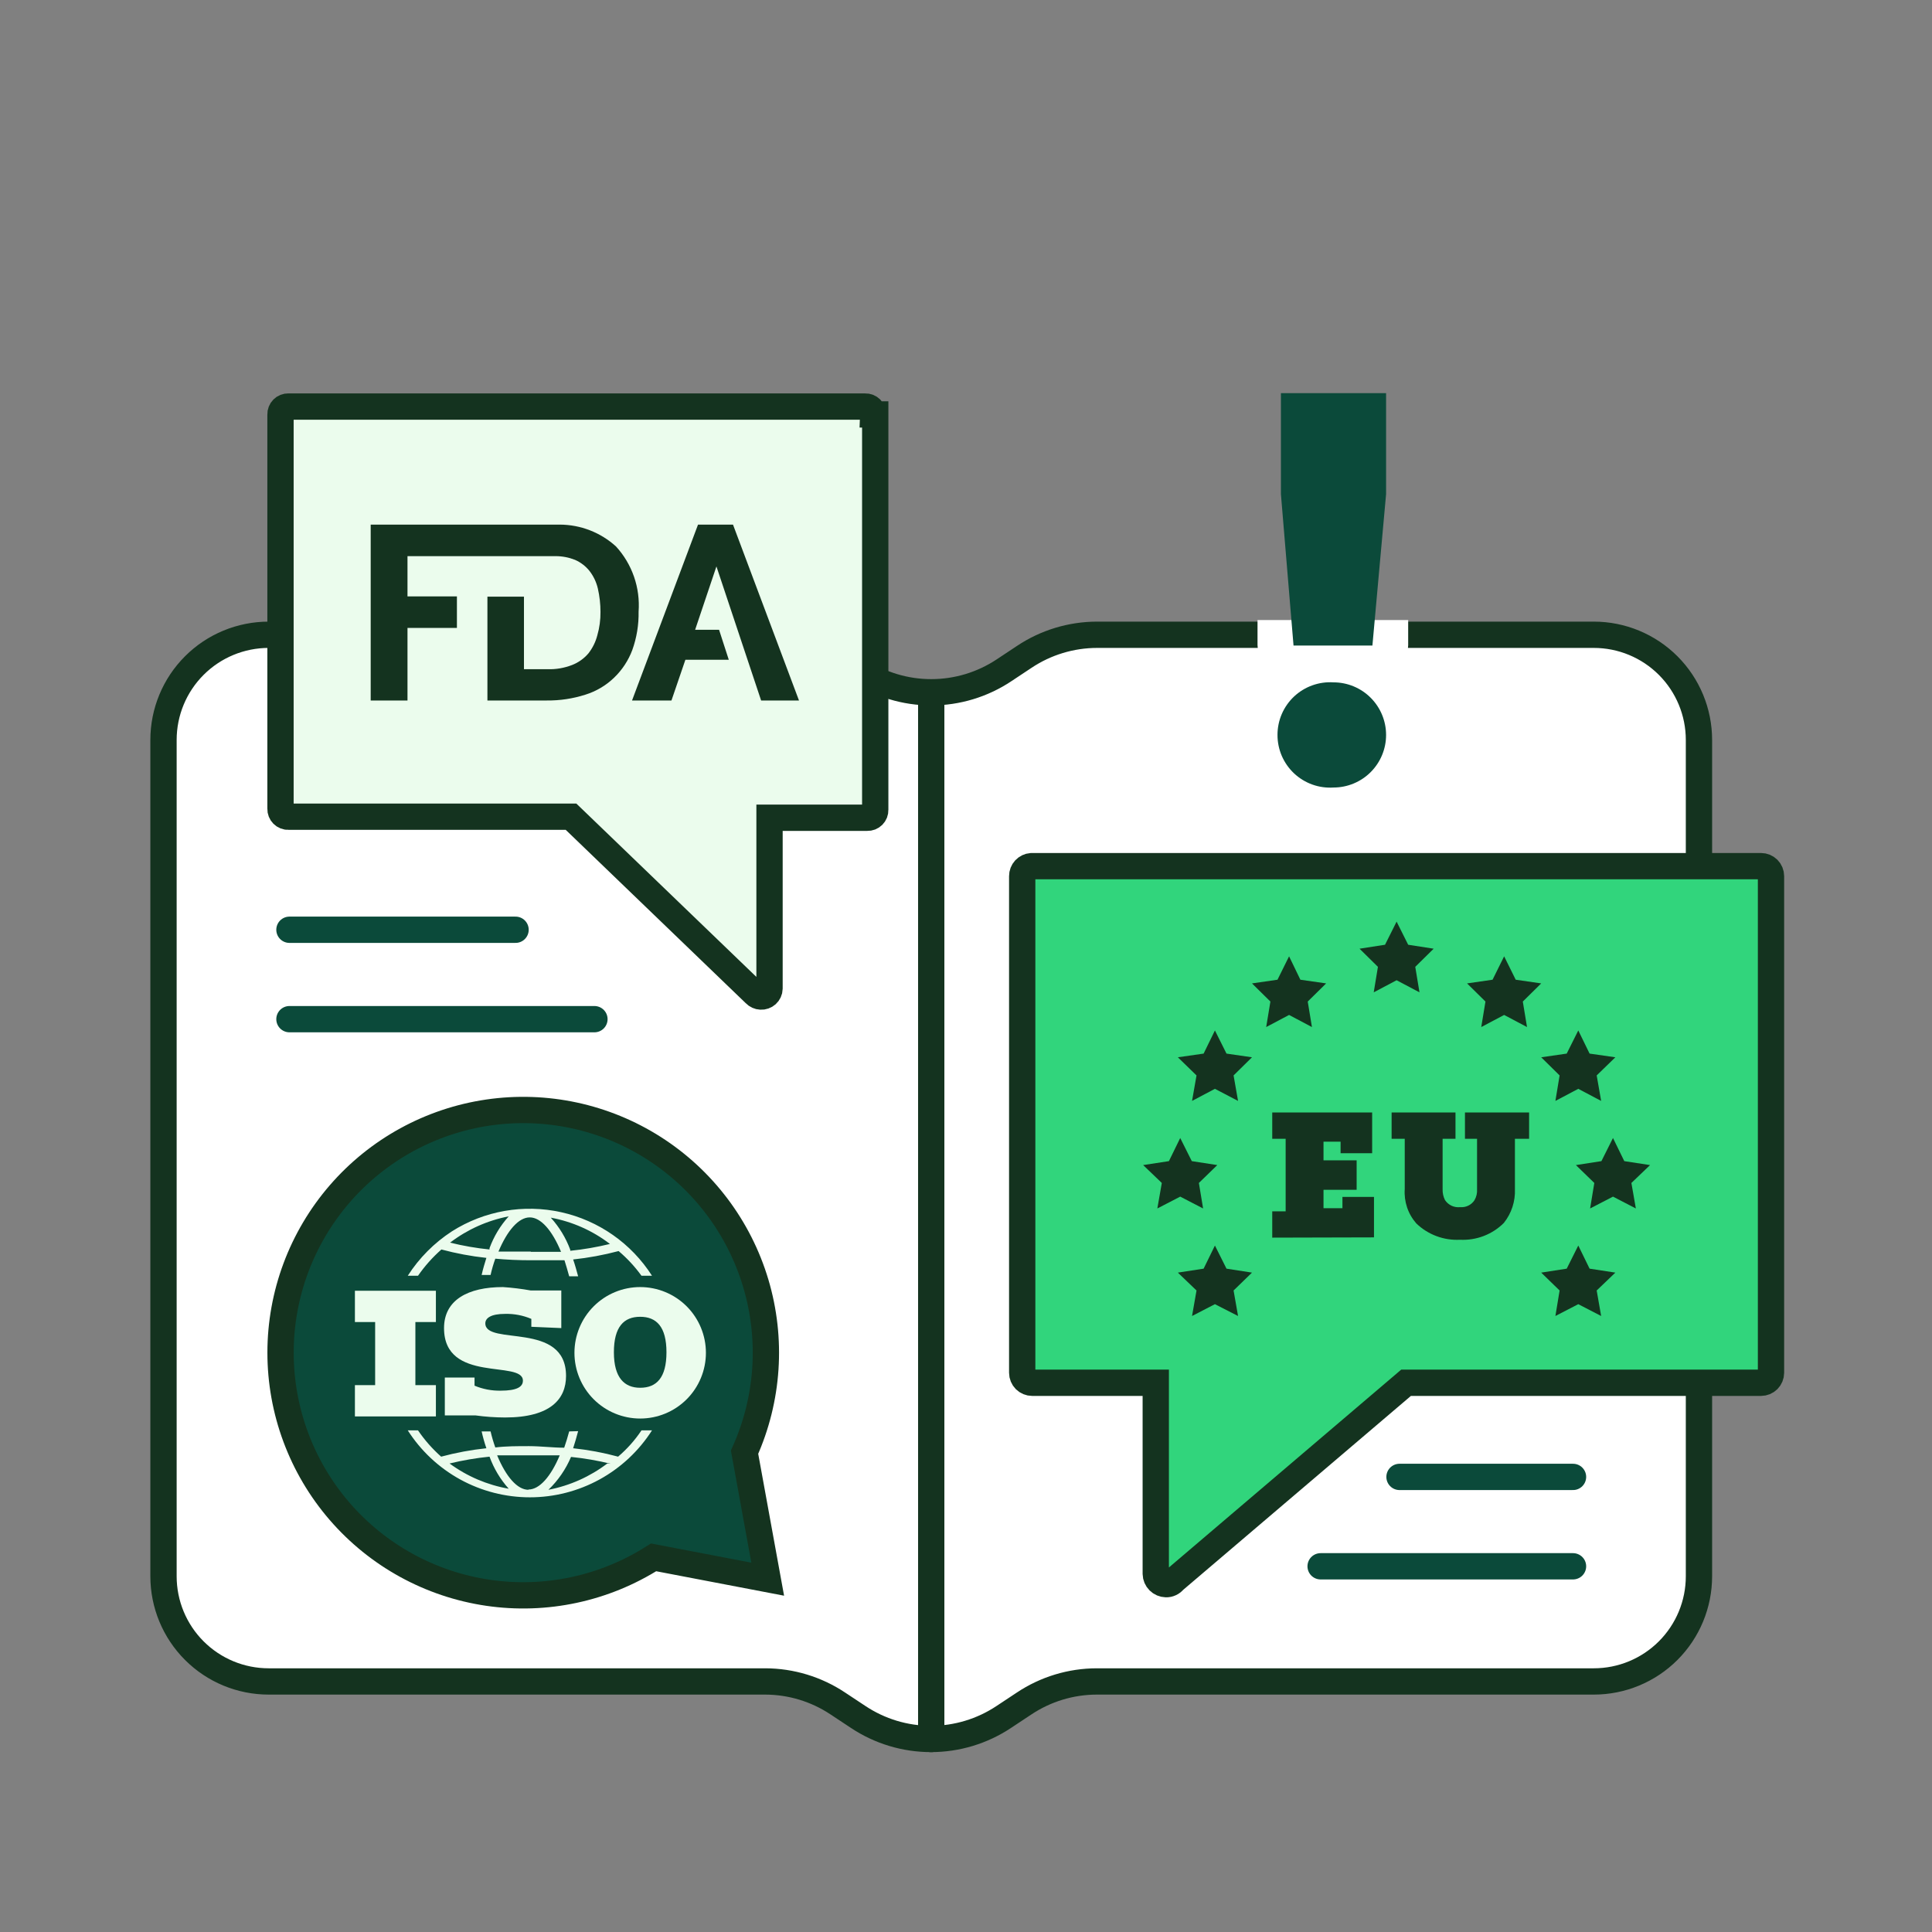 <svg width="108" height="108" viewBox="0 0 108 108" fill="none" xmlns="http://www.w3.org/2000/svg">
<rect x="0" y="0" width="108" height="108" fill="#808080" stroke="none"/>
<path d="M89.094 93.994H61.316C59.867 93.995 58.45 94.425 57.245 95.229L56.113 95.978C54.907 96.781 53.49 97.209 52.042 97.209C50.593 97.209 49.177 96.781 47.971 95.978L46.839 95.229C45.637 94.428 44.227 93.998 42.782 93.994H15.019C13.46 93.994 11.964 93.375 10.862 92.272C9.759 91.17 9.14 89.674 9.14 88.115V41.363C9.14 39.804 9.759 38.308 10.862 37.206C11.964 36.103 13.46 35.484 15.019 35.484H42.782C44.231 35.485 45.648 35.914 46.854 36.718L47.985 37.468C49.191 38.271 50.608 38.699 52.056 38.699C53.505 38.699 54.922 38.271 56.128 37.468L57.259 36.718C58.461 35.917 59.872 35.488 61.316 35.484H89.094C90.653 35.484 92.148 36.103 93.251 37.206C94.353 38.308 94.973 39.804 94.973 41.363V88.115C94.973 89.674 94.353 91.17 93.251 92.272C92.148 93.375 90.653 93.994 89.094 93.994Z" fill="white" stroke="#14331F" stroke-width="1.47" stroke-linecap="round" stroke-linejoin="round"/>
<path d="M16.18 56.972H33.229" stroke="#0B4A3A" stroke-width="1.47" stroke-linecap="round" stroke-linejoin="round"/>
<path d="M16.18 51.974H28.82" stroke="#0B4A3A" stroke-width="1.47" stroke-linecap="round" stroke-linejoin="round"/>
<path d="M73.823 87.557H87.933" stroke="#0B4A3A" stroke-width="1.47" stroke-linecap="round" stroke-linejoin="round"/>
<path d="M78.233 82.56H87.933" stroke="#0B4A3A" stroke-width="1.47" stroke-linecap="round" stroke-linejoin="round"/>
<path d="M52.056 38.717V97.213" stroke="#14331F" stroke-width="1.47" stroke-linecap="round" stroke-linejoin="round"/>
<path d="M74.543 46.522C74.966 46.448 75.4 46.467 75.814 46.578C76.228 46.69 76.613 46.891 76.941 47.166C77.27 47.442 77.534 47.787 77.715 48.176C77.896 48.564 77.99 48.988 77.99 49.417C77.99 49.846 77.896 50.27 77.715 50.659C77.534 51.047 77.27 51.392 76.941 51.668C76.613 51.944 76.228 52.144 75.814 52.256C75.4 52.367 74.966 52.386 74.543 52.312C74.121 52.386 73.687 52.367 73.273 52.256C72.859 52.144 72.474 51.944 72.145 51.668C71.817 51.392 71.553 51.047 71.372 50.659C71.191 50.27 71.097 49.846 71.097 49.417C71.097 48.988 71.191 48.564 71.372 48.176C71.553 47.787 71.817 47.442 72.145 47.166C72.474 46.891 72.859 46.69 73.273 46.578C73.687 46.467 74.121 46.448 74.543 46.522ZM70.296 34.66V36.057L70.972 44.538L71.075 45.875H71.824C71.097 46.438 70.563 47.214 70.299 48.095C70.034 48.976 70.052 49.918 70.349 50.788C70.646 51.659 71.208 52.414 71.956 52.95C72.705 53.485 73.602 53.773 74.521 53.773C75.441 53.773 76.338 53.485 77.086 52.95C77.835 52.414 78.397 51.659 78.694 50.788C78.991 49.918 79.009 48.976 78.744 48.095C78.48 47.214 77.946 46.438 77.218 45.875H77.909L78.012 44.538L78.718 36.072V34.66H70.296Z" fill="white"/>
<path d="M71.413 41.084C71.412 40.681 71.494 40.282 71.653 39.913C71.813 39.543 72.047 39.21 72.34 38.934C72.634 38.659 72.981 38.447 73.36 38.311C73.739 38.175 74.142 38.118 74.543 38.144C75.323 38.144 76.071 38.454 76.622 39.005C77.173 39.556 77.483 40.304 77.483 41.084C77.483 41.863 77.173 42.611 76.622 43.162C76.071 43.713 75.323 44.023 74.543 44.023C74.142 44.049 73.739 43.993 73.36 43.857C72.981 43.721 72.634 43.508 72.34 43.233C72.047 42.957 71.813 42.624 71.653 42.255C71.494 41.885 71.412 41.486 71.413 41.084V41.084ZM71.604 27.621V21.977H77.483V27.621L76.719 36.087H72.309L71.604 27.621Z" fill="#0B4A3A"/>
<path d="M42.915 88.277L41.621 81.178C42.957 78.207 43.179 74.855 42.247 71.733C41.315 68.612 39.291 65.93 36.545 64.178C33.798 62.426 30.513 61.721 27.29 62.191C24.067 62.662 21.12 64.276 18.989 66.74C16.858 69.204 15.684 72.352 15.683 75.61C15.682 78.867 16.853 82.016 18.982 84.482C21.111 86.947 24.057 88.564 27.28 89.037C30.503 89.51 33.788 88.807 36.536 87.057L42.915 88.277Z" fill="#0B4A3A" stroke="#14331F" stroke-width="1.47" stroke-miterlimit="10"/>
<path d="M31.818 80.017C31.73 80.34 31.642 80.634 31.539 80.928C30.907 80.928 30.231 80.84 29.569 80.84C28.908 80.84 28.291 80.84 27.688 80.914C27.583 80.62 27.494 80.321 27.424 80.017H26.924C26.995 80.335 27.083 80.649 27.189 80.958C26.335 81.048 25.489 81.205 24.66 81.428C24.17 80.994 23.735 80.5 23.367 79.958H22.794C23.526 81.105 24.535 82.049 25.728 82.704C26.921 83.358 28.26 83.701 29.621 83.701C30.982 83.701 32.32 83.358 33.514 82.704C34.707 82.049 35.716 81.105 36.448 79.958H35.86C35.494 80.507 35.054 81.001 34.552 81.428C33.728 81.205 32.888 81.048 32.039 80.958C32.142 80.649 32.23 80.326 32.318 80.002L31.818 80.017ZM25.131 81.81C25.866 81.632 26.612 81.504 27.365 81.428C27.605 82.089 27.969 82.697 28.438 83.221C27.241 83.012 26.11 82.529 25.131 81.81V81.81ZM29.54 83.28C28.923 83.28 28.291 82.56 27.791 81.355C28.35 81.355 28.923 81.355 29.496 81.355C30.069 81.355 30.701 81.355 31.289 81.355C30.789 82.545 30.157 83.265 29.54 83.265V83.28ZM33.949 81.81C32.98 82.547 31.853 83.05 30.657 83.28C31.198 82.759 31.628 82.134 31.921 81.443C32.669 81.519 33.41 81.646 34.14 81.825L33.949 81.81Z" fill="#EBFCED"/>
<path d="M31.377 74.241V72.139H29.672C29.157 72.046 28.637 71.983 28.114 71.948C26.16 71.948 24.822 72.668 24.822 74.241C24.822 77.357 29.231 76.005 29.231 77.18C29.231 77.533 28.879 77.739 27.997 77.739C27.493 77.75 26.992 77.655 26.527 77.46V77.004H24.866V79.121H26.571C27.122 79.197 27.676 79.236 28.232 79.238C30.789 79.238 31.642 78.195 31.642 76.916C31.642 73.829 27.13 75.255 27.13 73.977C27.13 73.683 27.438 73.447 28.232 73.447C28.736 73.434 29.237 73.529 29.702 73.727V74.168L31.377 74.241Z" fill="#EBFCED"/>
<path d="M19.84 77.43V79.179H24.367V77.43H23.22V73.903H24.367V72.154H19.84V73.903H20.971V77.43H19.84Z" fill="#EBFCED"/>
<path d="M35.86 71.316H36.448C35.292 69.506 33.465 68.228 31.369 67.763C29.272 67.297 27.076 67.682 25.263 68.832C24.273 69.475 23.431 70.322 22.794 71.316H23.367C23.742 70.775 24.181 70.281 24.675 69.847C25.5 70.068 26.34 70.225 27.189 70.317C27.1 70.611 26.997 70.934 26.924 71.272H27.424C27.492 70.963 27.581 70.659 27.688 70.361C28.335 70.42 28.996 70.449 29.672 70.449C30.304 70.449 30.936 70.449 31.554 70.449C31.642 70.728 31.73 71.022 31.818 71.346H32.318C32.23 71.022 32.142 70.699 32.039 70.405C32.897 70.314 33.747 70.156 34.581 69.935C35.062 70.342 35.491 70.805 35.86 71.316ZM27.365 69.847C26.622 69.772 25.885 69.644 25.16 69.464C26.124 68.728 27.246 68.225 28.438 67.995C27.969 68.513 27.605 69.117 27.365 69.773V69.847ZM29.672 69.964C29.055 69.964 28.452 69.964 27.864 69.964C28.364 68.773 28.996 68.053 29.613 68.053C30.231 68.053 30.863 68.773 31.363 69.979C30.804 69.979 30.245 69.979 29.672 69.979V69.964ZM31.877 69.861C31.633 69.199 31.263 68.591 30.789 68.068C31.992 68.29 33.126 68.793 34.096 69.538C33.366 69.716 32.625 69.844 31.877 69.92V69.861Z" fill="#EBFCED"/>
<path d="M35.786 71.948C34.812 71.948 33.877 72.335 33.188 73.024C32.499 73.713 32.112 74.648 32.112 75.623C32.112 76.597 32.499 77.532 33.188 78.221C33.877 78.91 34.812 79.297 35.786 79.297C36.761 79.297 37.696 78.91 38.385 78.221C39.074 77.532 39.461 76.597 39.461 75.623C39.461 74.648 39.074 73.713 38.385 73.024C37.696 72.335 36.761 71.948 35.786 71.948ZM35.786 77.577C34.905 77.577 34.317 77.019 34.317 75.593C34.317 74.168 34.875 73.609 35.786 73.609C36.698 73.609 37.256 74.168 37.256 75.593C37.256 77.019 36.698 77.577 35.786 77.577Z" fill="#EBFCED"/>
<path d="M48.808 23.167C48.81 23.109 48.8 23.051 48.779 22.996C48.758 22.942 48.725 22.892 48.684 22.851C48.642 22.81 48.593 22.777 48.538 22.756C48.484 22.734 48.426 22.724 48.367 22.727H16.121C16.063 22.724 16.005 22.734 15.95 22.756C15.896 22.777 15.846 22.81 15.805 22.851C15.764 22.892 15.731 22.942 15.71 22.996C15.688 23.051 15.678 23.109 15.68 23.167V45.214C15.678 45.272 15.688 45.33 15.71 45.385C15.731 45.439 15.764 45.489 15.805 45.53C15.846 45.571 15.896 45.604 15.95 45.625C16.005 45.647 16.063 45.657 16.121 45.654H31.921L42.209 55.56C42.294 55.65 42.41 55.703 42.532 55.708C42.594 55.712 42.655 55.703 42.712 55.683C42.77 55.663 42.823 55.631 42.869 55.59C42.914 55.549 42.95 55.499 42.976 55.443C43.002 55.388 43.016 55.328 43.017 55.267V45.713H48.485C48.543 45.715 48.602 45.705 48.656 45.684C48.711 45.662 48.76 45.63 48.801 45.589C48.843 45.547 48.875 45.498 48.897 45.443C48.918 45.389 48.928 45.331 48.926 45.272V23.167H48.808Z" fill="#EBFCED" stroke="#14331F" stroke-width="1.47" stroke-miterlimit="10"/>
<path fill-rule="evenodd" clip-rule="evenodd" d="M42.547 39.158L40.049 31.663L38.858 35.205H40.196L40.739 36.88H38.314L37.535 39.158H35.331L39.02 29.326H40.975L44.664 39.158H42.547ZM32.715 38.835C32.021 39.056 31.297 39.165 30.569 39.158H27.247V33.353H29.29V37.409H30.613C31.08 37.423 31.544 37.343 31.98 37.174C32.332 37.037 32.645 36.815 32.891 36.527C33.126 36.227 33.296 35.882 33.391 35.513C33.513 35.088 33.572 34.648 33.567 34.205C33.567 33.765 33.518 33.326 33.42 32.897C33.336 32.539 33.176 32.203 32.95 31.912C32.734 31.644 32.457 31.432 32.141 31.295C31.8 31.16 31.436 31.09 31.069 31.089H22.779V33.338H25.542V35.102H22.779V39.158H20.722V29.326H31.289C32.452 29.329 33.573 29.764 34.434 30.546C34.882 31.035 35.224 31.611 35.442 32.238C35.659 32.864 35.746 33.529 35.698 34.191C35.712 34.921 35.592 35.648 35.346 36.336C35.127 36.92 34.781 37.448 34.331 37.88C33.875 38.321 33.321 38.648 32.715 38.835Z" fill="#14331F"/>
<path d="M57.142 48.976V76.74C57.142 76.888 57.201 77.03 57.305 77.135C57.41 77.239 57.552 77.298 57.7 77.298H64.608V87.983C64.612 88.134 64.673 88.278 64.78 88.384C64.887 88.491 65.03 88.552 65.181 88.556C65.266 88.559 65.35 88.541 65.426 88.505C65.503 88.47 65.57 88.417 65.622 88.35L78.6 77.298H98.442C98.59 77.298 98.732 77.239 98.837 77.135C98.941 77.03 99 76.888 99 76.74V76.74V48.976C99 48.828 98.941 48.686 98.837 48.581C98.732 48.477 98.59 48.418 98.442 48.418H57.656C57.516 48.429 57.385 48.492 57.289 48.596C57.194 48.7 57.141 48.835 57.142 48.976Z" fill="#31D57C" stroke="#14331F" stroke-width="1.47" stroke-miterlimit="10"/>
<path d="M78.071 51.519L78.718 52.812L80.143 53.033L79.114 54.047L79.35 55.472L78.071 54.796L76.792 55.472L77.027 54.047L75.999 53.033L77.424 52.812L78.071 51.519Z" fill="#14331F"/>
<path d="M84.082 53.459L84.729 54.767L86.154 54.973L85.126 55.987L85.361 57.413L84.082 56.736L82.803 57.413L83.038 55.987L82.01 54.973L83.435 54.767L84.082 53.459Z" fill="#14331F"/>
<path d="M88.227 57.603L88.859 58.897L90.299 59.103L89.256 60.117L89.505 61.542L88.227 60.866L86.948 61.542L87.183 60.117L86.154 59.103L87.58 58.897L88.227 57.603Z" fill="#14331F"/>
<path d="M90.167 63.615L90.799 64.908L92.239 65.129L91.196 66.128L91.445 67.554L90.167 66.892L88.888 67.554L89.123 66.128L88.094 65.129L89.52 64.908L90.167 63.615Z" fill="#14331F"/>
<path d="M88.227 69.626L88.859 70.919L90.299 71.14L89.256 72.139L89.505 73.565L88.227 72.904L86.948 73.565L87.183 72.139L86.154 71.14L87.58 70.919L88.227 69.626Z" fill="#14331F"/>
<path d="M67.915 69.626L68.562 70.919L69.987 71.14L68.958 72.139L69.208 73.565L67.915 72.904L66.636 73.565L66.886 72.139L65.843 71.14L67.283 70.919L67.915 69.626Z" fill="#14331F"/>
<path d="M65.975 63.615L66.622 64.908L68.047 65.129L67.018 66.128L67.254 67.554L65.975 66.892L64.696 67.554L64.946 66.128L63.903 65.129L65.343 64.908L65.975 63.615Z" fill="#14331F"/>
<path d="M67.915 57.603L68.562 58.897L69.987 59.103L68.958 60.117L69.208 61.542L67.915 60.866L66.636 61.542L66.886 60.117L65.843 59.103L67.283 58.897L67.915 57.603Z" fill="#14331F"/>
<path d="M72.06 53.459L72.692 54.767L74.132 54.973L73.103 55.987L73.338 57.413L72.06 56.736L70.781 57.413L71.016 55.987L69.987 54.973L71.413 54.767L72.06 53.459Z" fill="#14331F"/>
<path d="M71.119 69.185V67.715H71.869V63.659H71.119V62.189H76.704V64.467H74.94V63.821H73.985V64.864H75.837V66.51H73.985V67.539H75.043V66.907H76.807V69.17L71.119 69.185Z" fill="#14331F"/>
<path d="M78.526 63.659H77.792V62.189H81.363V63.659H80.643V66.481C80.636 66.689 80.682 66.897 80.775 67.083C80.867 67.222 80.995 67.332 81.145 67.403C81.296 67.472 81.463 67.499 81.628 67.48C81.782 67.493 81.937 67.465 82.077 67.397C82.216 67.33 82.335 67.227 82.421 67.098C82.531 66.912 82.583 66.697 82.568 66.481V63.659H81.892V62.189H85.478V63.659H84.685V66.466C84.714 67.152 84.495 67.825 84.067 68.362C83.747 68.682 83.363 68.931 82.94 69.093C82.517 69.255 82.065 69.326 81.613 69.303C81.165 69.326 80.718 69.257 80.299 69.1C79.879 68.943 79.496 68.702 79.173 68.391C78.943 68.129 78.767 67.824 78.656 67.494C78.546 67.163 78.501 66.814 78.526 66.466V63.659Z" fill="#14331F"/>
</svg>
